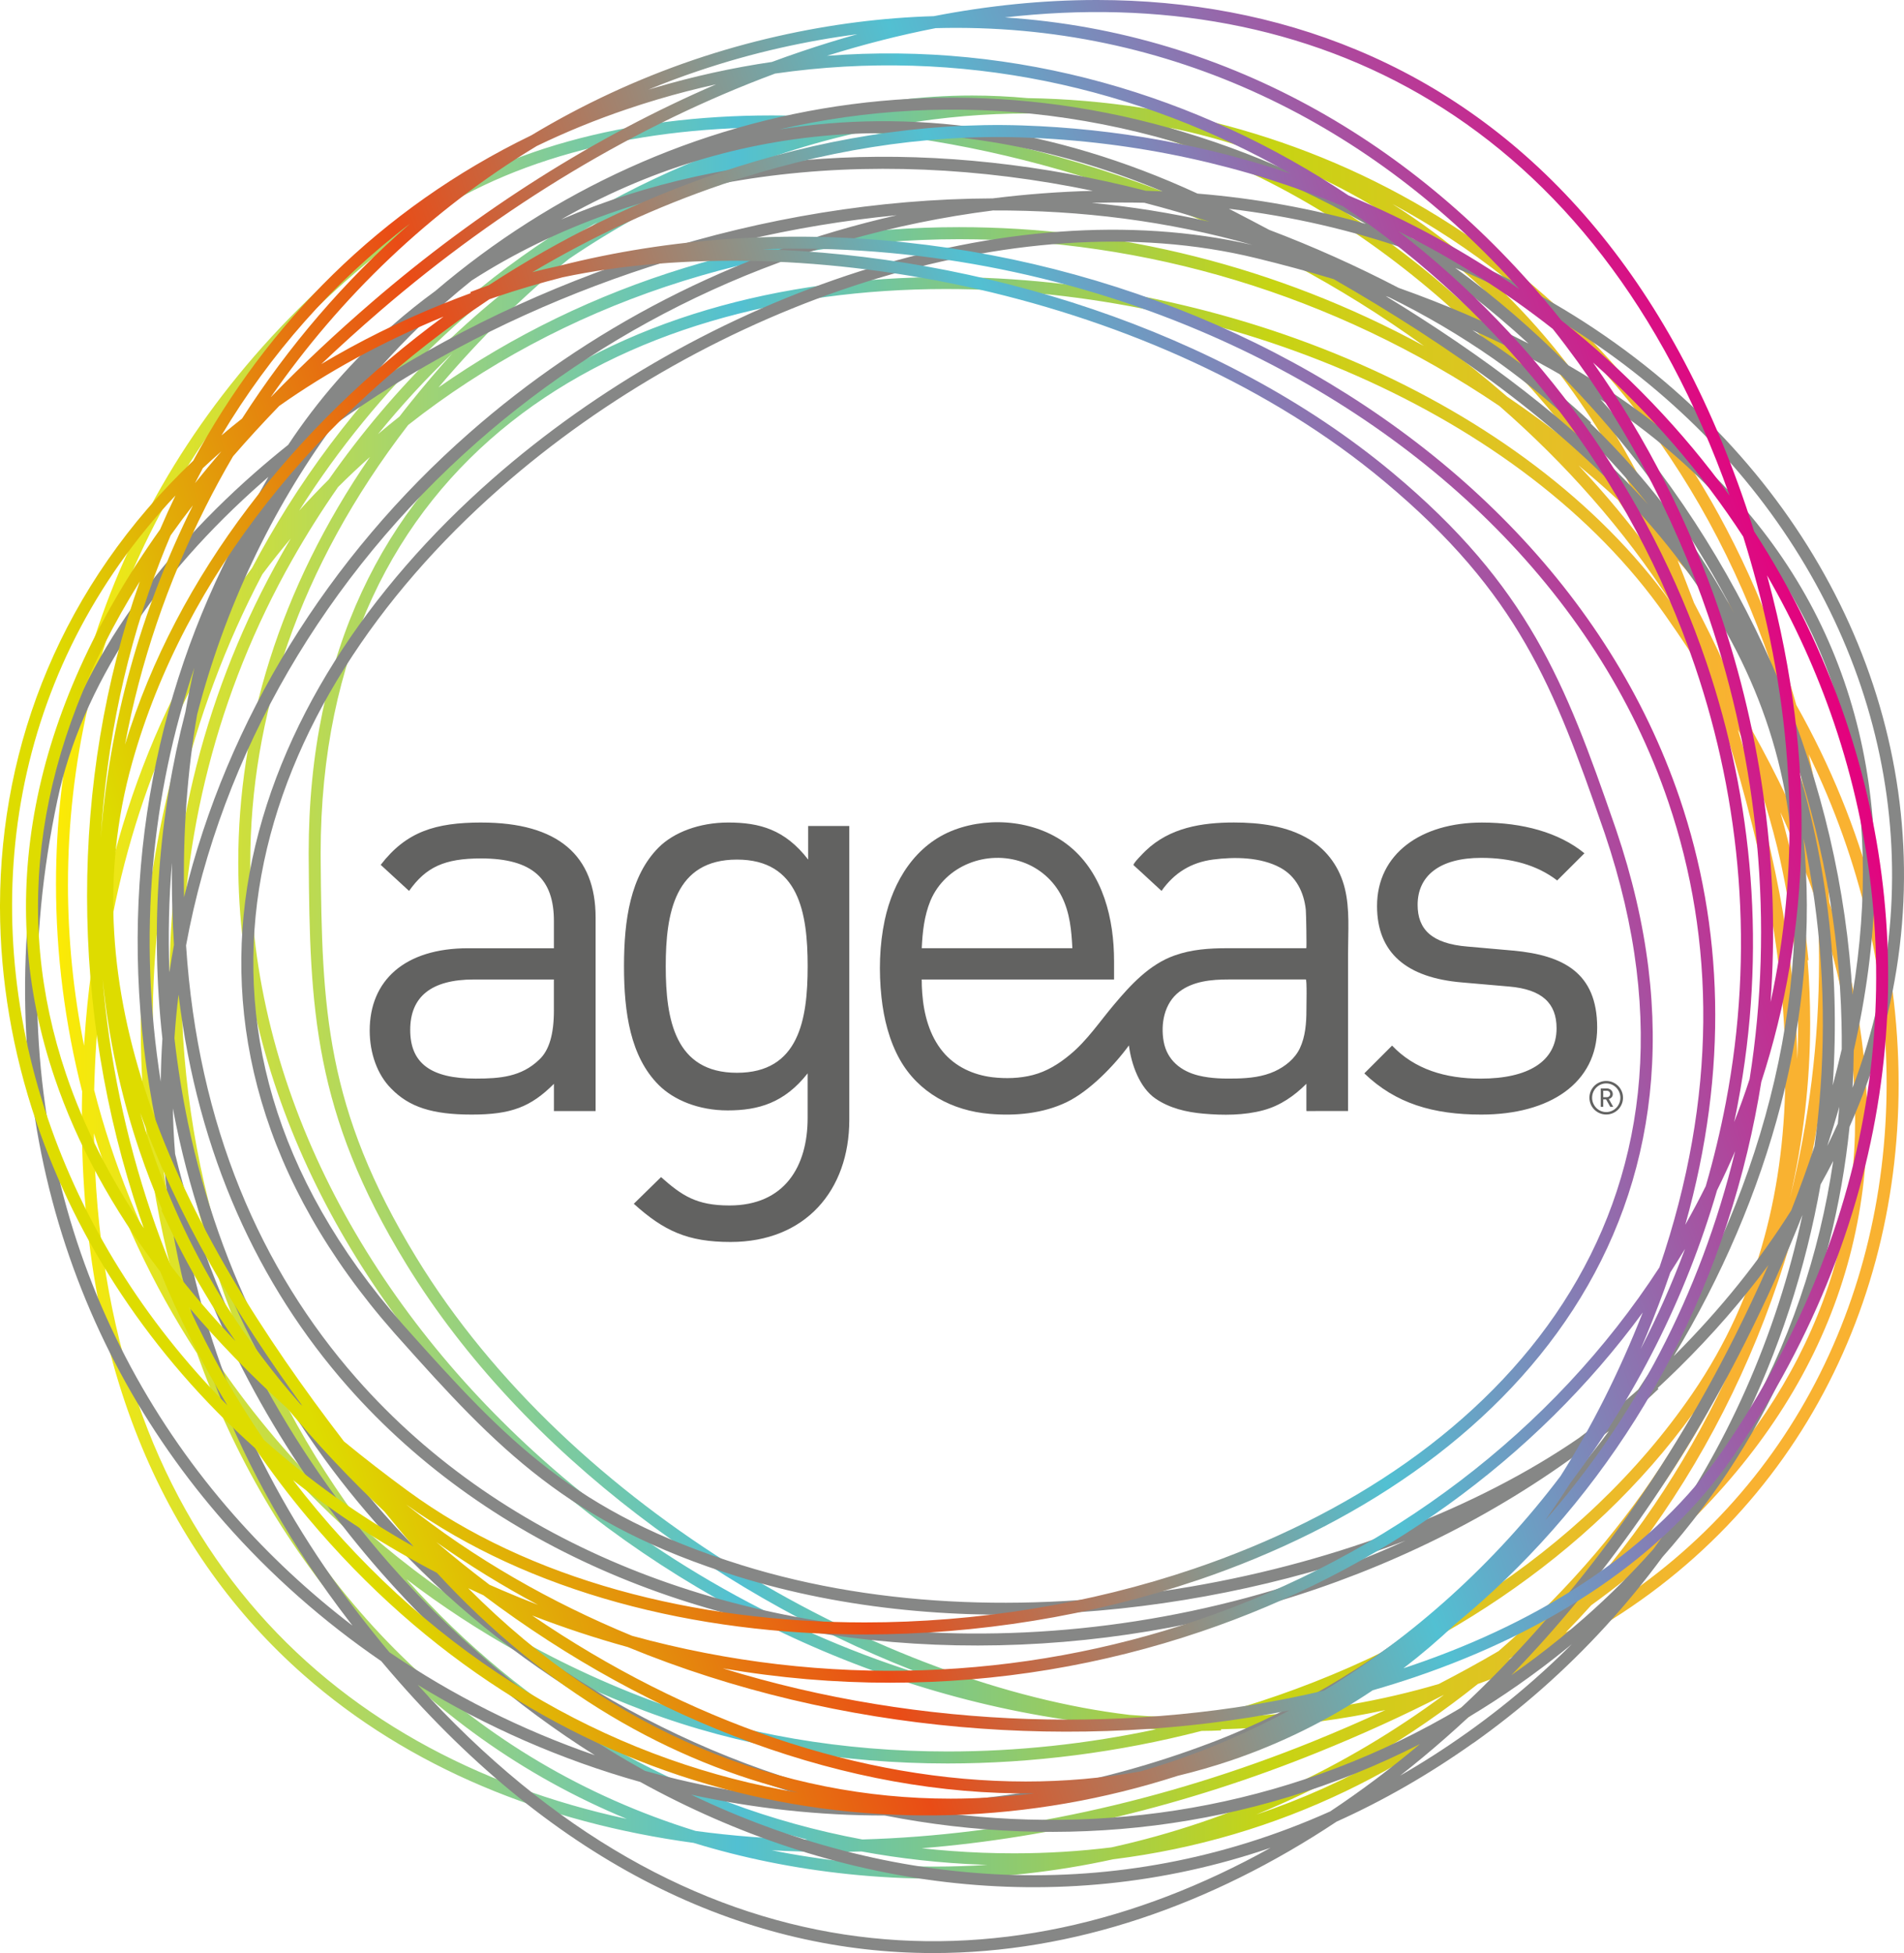 <?xml version="1.0" encoding="UTF-8"?>
<svg xmlns="http://www.w3.org/2000/svg" xmlns:xlink="http://www.w3.org/1999/xlink" id="Layer_2" data-name="Layer 2" viewBox="0 0 992.13 1017.61">
  <defs>
    <style>
      .cls-1 {
        fill: url(#linear-gradient);
      }

      .cls-1, .cls-2, .cls-3, .cls-4 {
        stroke-width: 0px;
      }

      .cls-2 {
        fill: url(#linear-gradient-2);
      }

      .cls-3 {
        fill: #626261;
      }

      .cls-4 {
        fill: #868786;
      }
    </style>
    <linearGradient id="linear-gradient" x1="-97.61" y1="926.29" x2="-89.38" y2="926.29" gradientTransform="translate(11409.44 108508.8) scale(116.59 -116.59)" gradientUnits="userSpaceOnUse">
      <stop offset="0" stop-color="#fcea04"></stop>
      <stop offset=".37" stop-color="#52c0d2"></stop>
      <stop offset=".66" stop-color="#c7d413"></stop>
      <stop offset=".91" stop-color="#f9b231"></stop>
      <stop offset="1" stop-color="#f9b231"></stop>
    </linearGradient>
    <linearGradient id="linear-gradient-2" x1="-105.67" y1="933.57" x2="-97.43" y2="933.57" gradientTransform="translate(-45674.13 -98799.08) rotate(161.27) scale(116.59 -116.59)" gradientUnits="userSpaceOnUse">
      <stop offset="0" stop-color="#e5007d"></stop>
      <stop offset=".37" stop-color="#52c0d2"></stop>
      <stop offset=".66" stop-color="#e94c16"></stop>
      <stop offset=".91" stop-color="#dedc00"></stop>
      <stop offset="1" stop-color="#dedc00"></stop>
    </linearGradient>
  </defs>
  <g id="svg241">
    <g>
      <g id="g20">
        <g id="g22">
          <g id="g28">
            <g id="g30">
              <path id="path44" class="cls-1" d="m424.87,60.7c-7.71-.37-15.34-.56-22.93-.56h0c-74.78.01-143.11,17.71-193.41,55.19h0C85.21,207.2,29.15,334.41,29.18,460.69h0c0,36.35,4.63,72.61,13.63,107.97h0c-.11,4.73-.16,9.4-.16,14.05h0c-.03,131.61,44.49,227.43,115.7,290.05h0c54.84,48.27,125.29,76.83,203.08,87.4h0c25.29,7.76,52.11,13.28,80.52,16.26h0c15.16,1.59,30.24,2.37,45.2,2.37h0c31.68-.01,62.74-3.5,92.85-10.08h0c87.07-10.83,161.95-48.88,221.29-104h0c123.87-57.14,188.16-174.26,188.04-299.95h0c0-65.92-17.59-134.19-53.32-197.49h0c-4.06-14.54-8.85-28.94-14.36-43.13h0c-69.65-179.39-225.93-270.59-386.19-273.02h0c-9.59-.89-19.19-1.34-28.87-1.35h0c-27.11,0-54.44,3.54-81.71,10.93m360.44,145.96c-90-78.53-206.18-127.42-315.92-141.94h0c22.02-3.71,44.14-5.61,66.11-5.61h0c5.9.01,11.79.14,17.66.43h0c103.82,15.59,201.57,82.31,274.01,178.65h0c-13.62-11.34-27.57-21.84-41.86-31.52M35.42,460.69c.03-124.44,55.07-249.55,176.84-340.33h0c48.82-36.42,115.83-53.96,189.62-53.96h.05c1.39-.01,2.75.01,4.13.01h0c-11.05,3.73-22.06,8.11-33.03,13.17h0c-87.12,32.92-166.53,94.37-223.2,184.32h0c-6.6,10.49-12.76,21.16-18.49,32.03h0c-48.99,65.56-80.97,148.2-87.35,246.07h0c-.08.97-.13,1.91-.19,2.87h0c-5.55-27.76-8.39-55.93-8.39-84.18m812.45-204.3c-62.24-91.28-146.37-159.89-238.65-189.91h0c99.69,20.34,189.89,83.4,244.97,195.88h0c-2.09-2.01-4.19-4-6.32-5.97m-551.44-121.47c47.37-32.14,99.43-54.51,152.6-66.23h0c98.96,9.43,204.99,47.89,292.96,111.56h0c-76.94-41.85-160.49-61.91-242.17-61.9h0c-97.95-.04-193.32,28.85-271.36,83.55h0c22.08-26.08,44.8-48.31,67.98-66.98m570.69,140.34c-33.98-76.68-83.59-132.47-141.6-169h0c81.58,43.87,150.28,117.23,190.27,220.15h0c2.4,6.18,4.68,12.39,6.77,18.63h0c-15.67-24.31-34.14-47.72-55.44-69.78M311.42,115.66c-6.26,4.48-12.48,9.23-18.69,14.21h0c-45.93,31.18-87.44,71.39-121.37,119.9h0c-5.3,5.28-10.46,10.72-15.49,16.31h0c41.6-65.63,95.45-115.74,155.55-150.41m-28.92,644.51c-91.98-82.08-152.1-193.45-152.09-310.7h0c.01-75.47,24.82-153.44,82.27-228.05h0c80.21-63.23,182.08-96.75,287.15-96.8h0c95.91,0,194.4,27.97,281.47,86.89h0c34.36,29.98,64.86,64.31,89.6,102.69h0c-76.65-106.54-232.05-169.81-378.04-169.87h0c-86.05,0-168.96,22.04-230.53,70.69h0c-61.59,48.65-101.54,124.07-101.49,229.57h0c0,1.01,0,2.04.02,3.09h0c.52,77.54,2.5,131.93,50.74,210.76h0c61.18,99.91,169.07,176.69,273.53,215.48h0c-75.28-22.64-145.15-62.42-202.63-113.74m305.82,133.25c-126.68-15.08-291.11-106.64-371.38-238.25h0c-47.49-77.82-49.23-129.89-49.84-207.54h0c0-1.03-.02-2.03-.02-3.04h0c.07-103.96,39.05-177.1,99.14-224.66h0c60.11-47.53,141.66-69.36,226.65-69.36h0c145.48-.04,300.72,64.03,374.85,169.93h0c8.3,11.8,16.03,23.51,23.25,35.12h0c22.21,65.22,39.39,134.94,39.35,202.21h0c0,59.54-13.37,117.07-48.45,168.21h0c-57.34,83.69-151.29,141.6-253.71,168.84h0c-1.1,0-2.2.01-3.29.01h0c-12.22,0-24.4-.49-36.54-1.45M235.58,184.24c-7.27,8.05-14.46,16.5-21.58,25.36h0c-2,2.47-3.94,4.95-5.85,7.43h0c-3.78,2.99-7.51,6.05-11.19,9.17h0c12.14-14.93,25.05-28.92,38.62-41.97m102.66,701.35c-56.07-21.13-105.29-51.18-146.89-87.58h0c-61.86-80.73-96.81-182.37-96.83-285.98h0c0-74.86,18.25-150.7,57.77-220.39h0c7.44-13.14,15.43-25.78,23.89-37.9h0c5.4-5.38,10.94-10.6,16.61-15.66h0c-47.64,69.36-68.65,141.44-68.64,211.37h0c.19,227.57,221.34,431.28,464.22,450.22h0c4.71.55,9.37,1,13.97,1.33h0c-35.83,7.63-72.37,11.56-108.51,11.54h-.19c-54.08,0-107.2-8.8-155.42-26.96M822.54,242.47c5.25,4.36,10.43,8.85,15.56,13.45h0c1.71,1.53,3.38,3.05,5.04,4.61h0c6.61,9.7,12.98,19.68,19.07,29.9h0c-12.19-16.84-25.45-32.84-39.67-47.96M108.28,702.29c-18.99-53.1-28.69-110.38-28.71-168.29h0c0-80.31,18.69-161.74,57.11-234.77h0c4.77-6.37,9.71-12.58,14.79-18.62h0c-1.55,2.62-3.1,5.29-4.6,7.97h0c-40.1,70.67-58.59,147.59-58.59,223.46h0c-.01,94.27,28.56,186.96,79.84,264.17h0c-22.71-22.8-42.69-47.6-59.83-73.92m805.1-320.97c-8.98-23.19-19.26-45.65-30.66-67.18h0c-2.44-6.45-4.91-12.83-7.37-19.13h0c-.37-1.01-.78-2.02-1.17-3.02h0c22.05,24.59,40.7,50.67,56,77.66h0c7.17,25.71,12.1,51.87,14.9,78.21h0c-8.59-21.79-19.14-43.98-31.7-66.55M49.06,567.93c.22-8.36.59-16.86,1.16-25.51h0c5.27-80.38,27.98-150.29,63.24-208.74h0c-26.98,63.86-40.14,132.49-40.14,200.32h0c-.03,49.45,6.96,98.49,20.76,144.96h0c-20.02-35.14-35.14-72.54-45.02-111.03m856.48-187.83c.27.49.57,1.01.86,1.5h0c8.02,19.27,14.66,39.33,19.74,60.15h0c7.37,30.55,10.84,61.06,10.84,91.17h0c0,6.31-.15,12.62-.46,18.88h0c-.82-57.28-13.58-115.85-30.98-171.7m-76.43,456.28c95.06-68.77,143.81-154.65,143.78-253.15h0c0-36.15-6.56-73.93-19.7-113.11h0c-1.55-25.87-5.09-51.69-10.74-77.16h0c27.23,55.86,40.62,114.77,40.62,171.81h0c-.11,117.59-56.76,227.15-167.2,285.76h0c4.51-4.62,8.93-9.32,13.24-14.14m105.81-384.13c-2.02-9.67-4.43-19.37-7.2-29.08h0c7.52,16.29,13.96,32.35,19.29,48.15h0c.56,9.73.85,19.47.85,29.21h0c0,41.8-5.19,83.48-15.15,123.73h0c6.87-29.72,10.52-60.32,10.52-91.34h0c0-10.83-.43-21.72-1.33-32.63h0l.48-.04h-.02c-1.59-16.4-4.08-32.39-7.43-48m19.18,48.28c0-2.05-.02-4.1-.03-6.15h0c8.42,30.66,12.58,60.33,12.57,88.84h0c-.01,88.21-39.83,166.21-118.83,230.88h0c68.23-86.73,106.28-199.57,106.29-313.57M48.95,590.47c12.35,40.07,30.39,78.7,53.66,114.58h0c38.45,106.88,114.17,197.24,223.98,242.61h0c-157.02-33.9-274.63-147.63-277.64-357.19m861.12,103.38c-18.89,46.5-44.54,89.78-76.18,127.46h0c-2.95,3.51-5.94,6.97-8.98,10.37h0c-5.18,3.74-10.53,7.44-16,11.08h0c43.08-42.79,77.83-93.52,101.16-148.91m-547.63,260.08c-117.21-36.26-199.75-121.59-244.32-226.44h0c19.83,26.96,42.77,52.09,68.63,74.8h0c57.34,74.6,137.4,131.53,234.03,156.19h0c-19.83-.45-39.3-1.95-58.34-4.55m519.98-217.83c-21.27,37.89-48.11,72.84-79.34,103.63h0c-7.18,7.07-14.59,13.91-22.22,20.52h0c-9.99,5.85-20.37,11.56-31.16,17.13h0c-29.34,8.65-61.36,14.35-96.08,16.57h0c91.64-29,174.68-82.68,228.81-157.86m-670.64,86.68c36.58,27.93,78.14,51.28,124.25,68.66h0c49.06,18.47,102.96,27.36,157.8,27.36h0c44.14-.02,88.91-5.78,132.25-16.96h0c3.44-.02,6.83-.1,10.19-.27h0l-.03-.6c5.02-.13,10.04-.33,15.07-.61h0c24.85-1.41,48.38-4.6,70.56-9.4h0c-12.22,5.67-24.9,11.16-38.03,16.48h0c-77.62,31.34-158.06,48.76-234.5,50.95h0c-96.18-17.85-177.28-67.57-237.56-135.6m592.34,30.6c-2.11,2.04-4.23,4.05-6.37,6.06h0c-3.92,1.79-7.91,3.52-11.95,5.2h0c6.26-3.7,12.36-7.47,18.32-11.27m-34.03,23.98c4.4-1.56,8.74-3.18,13-4.89h0c-37.4,31.78-80.44,56.85-128.45,72.92h0c41.7-17.07,80.57-40.18,115.45-68.03m-258.22,87.94c-10.68-.41-21.24-1.2-31.62-2.34h0c67.87-5.44,137.98-22.31,205.92-49.75h0c23.36-9.42,45.29-19.42,65.86-29.99h0c.1-.02.16-.05.27-.09h0c-51.04,37.79-109.97,65.5-173.22,79.39h0c-16.45,2.03-33.36,3.09-50.66,3.09h0c-5.47,0-10.99-.1-16.55-.31m-69.3,4.89c-13.85-1.45-27.32-3.52-40.42-6.16h0c10.15.57,20.4.83,30.71.83h0c5.35,0,10.71-.05,16.09-.21h0c20.25,3.72,41.17,6.07,62.69,6.88h0c.97.03,1.93.08,2.89.1h0c-9.07.59-18.22.89-27.4.89h0c-14.74,0-29.59-.77-44.56-2.34"></path>
            </g>
          </g>
        </g>
      </g>
      <g id="g48">
        <g id="g54">
          <path id="path56" class="cls-4" d="m95.91,467.48c22.49-92.61,75.03-177.28,148.63-241.92,61.33-53.94,137.32-94.05,222.73-113.41-108.1,10.26-213.13,51.38-293.68,109.65-32.16,43.9-56.51,95.08-70.87,150.49-5.07,29.32-7.46,61.04-6.81,95.19m-7.62,39.07c.71-4.77,1.49-9.54,2.36-14.27-.2-3.13-.37-6.28-.51-9.45-.52-11.35-.69-22.46-.56-33.3-1.57,18.77-2.03,37.79-1.3,57.03M569.5,99.43c-118.02-24.53-235.49-10.1-323.74,46.73-4.59,3.68-9.1,7.46-13.53,11.34-16.51,14.51-31.88,30.55-45.96,47.87,92.02-61.55,211.55-101.55,330.98-102.01,17.12-2.15,34.53-3.48,52.24-3.94m36.27.29c-115.65-48.09-225.01-35.9-313.34,14.65,89.15-38.38,197.63-42.41,304.64-14.96,2.91.08,5.81.19,8.7.31M83.76,563.6c.09-7.51.37-15,.86-22.46-6.51-58.84-1.9-116.46,11.99-170.19,1.38-7.84,2.92-15.52,4.66-23.02-22.24,65.71-29.59,138.89-17.5,215.66M630.31,115.52c-11.32-3.65-22.69-6.94-34.06-9.88-2.27-.04-4.53-.09-6.82-.11-6.91-.08-13.76-.02-20.58.16,20.67,1.98,41.19,5.22,61.46,9.83m81.4,1.14c-5.71-3.29-11.51-6.47-17.38-9.52-98.01-50.88-198.04-60.61-288.27-39.69,67.68-10.87,141.77-1.73,217.94,33.41,30.56,2.51,59.9,7.89,87.71,15.8m84.79,62.37c-19.48-17.92-40.47-34.32-62.82-48.91-29.31-10.16-60.55-17.44-93.34-21.34.96.48,1.93.98,2.88,1.47,6.01,3.11,12.08,6.29,18.15,9.52,22.81,8.64,45.34,18.72,67.41,30.21,24.32,8.66,46.91,18.35,67.73,29.04M29.9,416.93c-31.51,148.6,9.77,278.9,91.92,372.37,18.64,21.2,39.39,40.51,61.86,57.67-.57-.74-1.15-1.49-1.73-2.25-59.84-77.72-90.38-160.91-96.88-242.49-2.88-11.95-5.3-24.05-7.27-36.26-16.83-104.97,2.23-203.56,45.92-285.81,4.91-11.04,10.29-21.6,16.13-31.69-1.05.9-2.09,1.8-3.12,2.71-.02.01-.03.02-.03.03-55.42,48.72-94.18,106.14-106.8,165.72m828.82-154.19c-3.92-4.9-7.95-9.74-12.12-14.47-19.87-22.62-42.66-43.24-68.34-61.33-17.58-12.27-35.81-22.94-54.55-32.12-.54-.19-1.09-.38-1.64-.57,49.94,30.46,98.19,66.03,136.65,108.49m-7.43-18.6c20.46,23.3,37.93,48.69,52.38,75.55-19.07-36.81-42.7-71.53-70.3-102.93-6.43-7.3-13.08-14.44-19.93-21.37-14.43-8.35-29.87-16.16-46.28-23.42,8.51,5.44,16.71,11.13,24.63,17.07,12.79,9.5,25.23,19.86,37.28,31.13h0s-.34.35-.34.35c7.89,7.59,15.41,15.48,22.56,23.62M309.99,914.51c-41.04-25.8-78.69-58.02-111.32-95.16-44.78-50.95-80.2-111.17-102.1-176.95,12.1,67.17,41.21,134.66,90.33,198.5,5.28,6.86,10.61,13.51,15.98,19.92,32.84,22.4,68.89,40.5,107.11,53.68m119.8,24.14c-89.48-24.11-172.14-74.86-234.38-145.67-50.09-56.98-86.99-126.97-103.56-206.51-.63-3.01-1.23-6.03-1.8-9.03.18,7.89.56,15.82,1.19,23.75,19.38,80.21,59.11,153.72,112.13,214.02,38.26,43.48,83.37,80.08,132.69,107.42,30.24,8.45,61.64,13.89,93.73,16.01M838.05,212.63c75.26,85.61,121.19,195.49,127.23,305.67,16.62-100.71-4.97-185.6-63.2-251.85-18.83-21.42-41.54-40.96-68.11-58.43,1.37,1.53,2.73,3.05,4.08,4.6m116.95,352.88c1.68-6.35,3.26-12.65,4.69-18.89.03-4.55,0-9.14-.11-13.69-1.11-49.23-10.42-98.66-26.94-146.05,19.04,57.01,26.44,118.05,22.36,178.63m10.33,1.24c44.24-116.94,14.46-236.63-63.1-325.01-37.67-42.83-86.64-78.24-143.96-102.21,21.06,15.41,40.77,32.45,59.02,50.85,35.74,20.75,65.61,44.79,89.49,71.94,65.05,73.96,85.13,170.63,59.16,285.06-.05,6.46-.26,12.91-.6,19.36m-13.25,30.45c1.93-3.93,3.79-7.85,5.56-11.79.27-2.91.55-5.84.77-8.75-1.95,6.77-4.06,13.64-6.32,20.54m-766.35,120.94c77.41,88.07,196.1,132.03,319.37,132.94,77.04.57,155.81-15.69,227.28-48.39-104.07,39.85-235.78,53.43-347.71,18.79-88.28-27.34-125.68-66.88-177.26-124.78-.7-.77-1.39-1.55-2.06-2.31-69.69-79.2-89.48-162.21-75.36-239.42,14.13-77.21,61.84-148.5,126.46-205.31,109.67-96.35,268.14-151.45,396.07-122.04-43.92-12.48-89.51-18.14-135.1-17.96-104.29,13.24-196.73,57.27-268.75,120.59-78.88,69.43-133.23,161.87-151.74,262.32,6.12,93.95,38.97,168.9,88.8,225.57m686.42-11.62c24.62-24.6,44.91-50.03,61.21-75.91,4.45-11.29,8.48-22.46,12.11-33.44,1.37-10,2.42-20.04,3.13-30.08,3.15-43.76.21-87.73-8.83-130.24,8.99,92.21-17.93,187.37-67.62,269.66m-21.01,19.66c.83-.72,1.65-1.46,2.47-2.19,58.95-88.09,91.26-193.61,79.08-294.33-7.43-61.56-35.38-113.6-74.68-158.32-44.42-50.52-103.34-91.57-163.07-125.88-13.1-3.93-26.65-7.61-40.66-11.01-125.61-30.59-284.49,23.79-393.7,119.9-63.85,56.12-110.68,126.34-124.43,201.73-13.74,75.41,5.29,156.08,73.89,234.18.67.77,1.33,1.5,2.02,2.26,51.74,57.92,87.44,95.9,174.47,122.98,147.19,45.84,331.13,6.05,436.23-66.3,9.75-7.29,19.22-14.96,28.38-23.03m-221.35,182.29c48.25-18.23,93.99-46.73,134.65-82.5,27.14-23.85,52.01-50.93,73.88-80.31-3.69,2.78-7.48,5.52-11.38,8.21-194.9,146.15-495.5,139.19-645.91-31.6-46.18-52.5-77.99-120.51-88.02-204.05-.91,7.54-1.63,15.11-2.13,22.73,1.64,14.68,4,29.45,7.07,44.25,16.35,78.43,52.72,147.42,102.14,203.65,68.43,77.77,161.79,131.04,261.54,150.82,55.29-.12,112.1-10.06,168.15-31.21m277.11-163.99c25.43-43.78,41.21-91.03,48.34-139.58-2.1,4.08-4.28,8.17-6.56,12.23-7.79,43.95-21.73,86.98-41.78,127.35m-244.88,218.29c-112.42,38.44-228.96,20.58-328.41-34.32-41.15-11.57-80.21-28.67-115.95-50.6,140.65,155.41,304.05,163.15,444.37,84.92m99.29-73c55.95-52.12,104.84-118.33,142.44-193.09,6.35-12.67,12.24-25.18,17.69-37.5-13.51,18.25-29.07,36.18-46.79,53.65-3.59,3.54-7.23,6.99-10.91,10.41l.44.44c-2.44,2.34-4.92,4.64-7.48,6.94-25.17,37.02-54.98,70.89-88.14,100.04-41.18,36.2-87.5,65.11-136.56,83.65-46.11,17.41-92.75,27.32-138.65,30.48,90.18,11.29,183.92-4.93,267.97-55.02m-21.4,18.92c-88.85,45.29-186.59,55.4-278.89,37.25-34.42.02-68.23-3.72-100.92-10.87,102.7,49.32,221.03,58.91,332.99,8.74,16-10.62,31.62-22.35,46.82-35.12m72.92-55c4.3-3.51,8.52-7.08,12.62-10.68,13.01-11.44,25.01-23.41,36-35.79,38.34-52.18,64.3-111.91,77.69-173.99-.05.09-.1.16-.15.25-8.45,21.49-18.35,43.49-29.66,65.98-32.91,65.48-74.41,124.44-121.81,173.33,8.56-5.98,17.01-12.36,25.31-19.11m-48.82,49.41c12.27-8.7,23.94-17.93,35.01-27.66,6.9-6.06,13.56-12.32,19.98-18.75-.74.63-1.48,1.22-2.24,1.83-16.7,13.58-33.95,25.64-51.62,36.21-3.94,3.67-7.92,7.27-11.94,10.8-7.74,6.8-15.63,13.36-23.63,19.63,11.6-6.67,23.08-14,34.43-22.07m3.62,5.11c-23.3,16.51-47.08,30.1-71.2,40.95-65.41,43.43-137.18,68.5-210.23,68.46-94.84-.02-191.53-42.57-278.42-141.44-3.06-3.48-6.12-7.04-9.16-10.66-30.08-20.61-57.52-44.79-81.52-72.09C33.72,698.61-8.17,566.06,23.78,415.63c13.02-61.35,52.66-119.77,108.81-169.15,5.71-5.01,11.55-9.9,17.58-14.72,15.59-23.54,33.8-44.24,54.18-62.14,7.25-6.37,14.77-12.39,22.54-18.05,121.96-104,299.56-138.69,470.33-49.96,13.49,7.01,26.59,14.66,39.26,22.88,68.64,23.97,126.93,63.63,170.46,113.13,83.08,94.31,112.13,224.73,56.82,349.43-8.17,80.56-39.27,158.59-97.53,224.23-18.26,24.8-39.3,47.94-63.07,68.87-11.23,9.86-23.07,19.25-35.51,28.06"></path>
        </g>
      </g>
      <g id="g58">
        <g id="g60">
          <g id="g66">
            <g id="g68">
              <path id="path82" class="cls-2" d="m571.05,0c-27.75.03-56.03,2.91-84.47,8.42h0c-26.42.78-53.61,4.16-81.45,10.46h0c-14.88,3.36-29.41,7.47-43.57,12.27h0c-29.98,10.19-58.31,23.47-84.69,39.35h0c-78.99,38.22-137.68,98.3-176.18,169.55h0C32.43,304.81.18,387.47,0,471.57h0v1.39c.08,37.41,6.49,75.06,18.9,111.54h0c21.16,62.42,59.77,121.44,113.92,169.92h0c8.52,12.46,17.68,24.55,27.45,36.22h0c123.57,147.53,300.86,183.71,453.42,134.57h0c9.34-2.25,18.61-4.91,27.76-7.99h0c25.67-8.72,50.43-20.83,73.88-36.59h0c7.42-2.13,14.71-4.4,21.89-6.83h0c70.8-24.03,129.85-62.73,165.45-114.37h0c87.28-126.62,99.53-265.08,58.95-384.66h0c-11.67-34.41-27.7-67.29-47.57-97.87h0c-1.42-4.51-2.88-8.96-4.36-13.36h0c-42.23-124.66-115.16-201.11-202.71-237.55h0C664.68,8.36,619.04.04,571.85,0h-.8Zm242.56,166.95C742.89,78.05,642.17,16.79,523.59,9.09h0c159.6-18.33,307.5,51.61,377.64,249.11h0c-24.57-33.97-54.07-64.77-87.62-91.26M487.63,14.66c122.63-3.29,228.21,51,304.07,135.99h0c-27.42-19.16-57.21-35.6-89-48.8h0c-78.25-52.23-172.36-80.44-271.8-72.77h0c18.95-5.93,37.87-10.77,56.72-14.43m-124.07,22.42c13.95-4.73,28.27-8.78,42.94-12.1h0c13.59-3.06,27.01-5.44,40.27-7.15h0c-9.78,2.73-19.59,5.75-29.35,9.07h0c-5.07,1.71-10.12,3.5-15.17,5.38h0c-20.37,2.98-40.92,7.48-61.58,13.6h0c-.92.26-1.84.55-2.77.82h0c8.41-3.48,16.96-6.69,25.66-9.63m-165.38,124.83c63.43-54.61,134.02-96.94,205.71-123.56h0c96.83-13.97,189.6,7.07,268.53,52.14h0c-43.59-14.71-90.46-23.48-139.73-25.12h0c-52.4-1.73-106.29,7.15-158.23,24.76h0c-41.8,14.19-82.33,34.02-119.79,58.51h0c-3.25,1.13-6.43,2.31-9.58,3.54h0l.23.56c-4.71,1.73-9.41,3.55-14.07,5.42h0c-23.09,9.31-44.34,19.91-63.83,31.56h0c9.77-9.29,20.03-18.56,30.75-27.8m81.52-85.82c14.91-7.21,30.58-13.65,47-19.2h0c5.17-1.76,10.42-3.43,15.75-5.02h0c10.26-3.04,20.49-5.69,30.71-7.93h0c-62.53,26.94-123.51,65.42-179.05,113.24h0c-19.07,16.42-36.66,32.93-52.74,49.52h0c-.08.07-.14.11-.23.18h0c36.2-52.18,83.11-97.33,138.56-130.79m96.77,19.95c51.29-17.39,104.46-26.13,156.02-24.43h0c59.88,2,116.15,14.66,167.24,35.8h0c84.49,56.58,150.23,141.6,183.51,239.73h0c24.05,70.89,31.11,148.57,16.08,227.27h0c-2.84,14.82-6.34,29.36-10.46,43.56h0c-3.39,6.84-6.96,13.55-10.69,20.16h0c22.84-80.98,19.58-156-2.89-222.21h0c-73.25-215.46-348.1-337.37-584.19-277.32h0c-4.63.99-9.2,2.06-13.67,3.22h0c31.49-18.72,64.84-34.17,99.07-45.77m-162.85,20.51c-34.01,29.58-63.4,63.94-87.48,101.51h0c-3.67,2.89-7.26,5.82-10.74,8.78h0c25.21-42.09,57.93-79.65,98.22-110.3m691.82,459.02c15.25-79.81,8.09-158.59-16.28-230.44h0c-30.25-89.29-87.07-167.9-160.41-224.55h0c28.8,14.29,55.69,31.36,80.38,50.8h0c35.04,44.19,62.62,95.31,81.26,150.15h0c25.76,76.05,34.22,159.17,21.29,240.68h0c-2.47,7.57-5.16,15.03-8.04,22.39h0c.64-2.99,1.23-6.02,1.81-9.03m-281.37,247.72c81.49-27.63,152.94-75.12,195.63-140.98h0c42.71-65.85,56.33-150.09,22.41-250h0c-.32-.97-.66-1.93-1.01-2.91h0c-25.39-73.27-44.73-124.15-115.72-183.31h0c-90.02-74.97-216.84-113.04-328.23-116.23h0c78.53-2.73,157.5,12.51,228.42,42.64h0c113.46,48.19,206.16,134.37,243.79,245.42h0c24.23,71.47,25.76,153.29-4.67,242.38h0c-55.69,85.64-141.37,150.1-240.88,183.89h0c-90.82,30.8-193.07,35.93-294.46,8.09h0c-42.15-17.36-82.07-40.09-117.83-68.5h0c64.22,45.88,150.39,67.8,238.96,67.8h0c58.7-.01,118.48-9.64,173.6-28.31m-411.57-46.48c-11.63-8.52-22.73-17.12-33.29-25.79h0c-41.97-54.64-80.61-115.16-102.2-178.86h0c-19.12-56.38-24.91-115.17-8.13-174.85h0c27.44-97.68,97.81-182.7,186.09-241.36h0c1.03-.36,2.08-.72,3.11-1.08h0c11.57-3.92,23.27-7.37,35.07-10.37h0c124.81-26.4,309.95,7.53,428.22,106.39h0c69.96,58.45,88.33,107.2,113.83,180.57h0c.35.96.66,1.91.99,2.85h0c33.33,98.46,19.91,180.26-21.74,244.6h0c-41.65,64.32-111.88,111.17-192.38,138.45h0c-54.42,18.48-113.51,27.97-171.49,27.96h0c-88.79,0-175.04-22.24-238.08-68.52M107,264.3c4.52-9,9.33-17.88,14.45-26.58h0c7.58-8.75,15.59-17.49,24.03-26.21h0c24.98-17.65,53.49-33.31,85.66-46.56h0c-77.48,56.87-138.88,134.39-166.01,222.97h0c7.97-42.73,22.16-84.46,41.88-123.62m789.29,55.22c-15.84-46.84-38.23-91.04-66.21-130.63h0c30.22,26.86,56.56,57.43,78.27,90.72h0c2.49,7.98,4.85,16.15,7.09,24.53h0c20.82,77.81,21.77,151.3,7.15,217.97h0c5.05-69.15-4.52-138.35-26.3-202.59M105.71,243.91c3.12-2.94,6.36-5.87,9.64-8.75h0c-4.73,5.51-9.32,11.04-13.73,16.55h0c1.34-2.61,2.7-5.2,4.08-7.8M24.84,582.49C-12.83,471.08,5.66,349.14,91.43,258.17h0c-2.8,5.83-5.47,11.71-8,17.65h0C15.48,371.49-3.12,468.45,28.53,561.74h0c11.62,34.24,29.95,67.91,55,100.81h0c9.77,23.99,21.41,47.29,34.94,69.62h0c-43.72-44.16-75.34-95.65-93.63-149.67m58.89-290.87c1.67-4.26,3.39-8.5,5.18-12.69h0c3.71-5.22,7.57-10.42,11.6-15.63h0c-27.06,54.36-43.67,113.56-48.01,173.51h0c2.96-50.11,13.34-99.33,31.23-145.19m674.61,554.5c71.96-59.15,127.43-142.86,152.21-246.23h0c2.88-12.05,5.28-24.14,7.23-36.27h0c25.34-77.83,29.1-166.35,3.72-261.12h0c-.25-.91-.5-1.83-.75-2.76h0c14.15,24.51,25.9,50.3,34.96,77.03h0c39.94,117.86,27.99,254.02-58.19,379.1h0c-34.56,50.16-92.39,88.3-162.27,111.98h0s-.03.01-.04.02h0c-1.31.43-2.6.87-3.92,1.31h0c9.26-7.08,18.28-14.77,27.05-23.07M34.46,559.73c-28.31-83.54-15.65-170.21,38.4-256.8h0c-36.75,104.05-36.56,223.14.04,331.09h0c.65,1.94,1.32,3.88,2.01,5.81h0c-17.82-26.33-31.31-53.07-40.45-80.1m54.54,99.68c-3.68-9.04-7.07-18.17-10.2-27.4h0c-13.42-39.6-21.87-80.72-25.35-122.04h0c3.01,30.35,9.38,60.5,19.34,89.87h0c3.47,10.26,7.39,20.41,11.75,30.48h0l-.43.2h.01c6.77,15.02,14.26,29.36,22.46,43.04h0c5.03,8.54,10.4,16.95,16.15,25.23h0c-12.35-13.01-23.6-26.16-33.72-39.4m67.26,71.92c-13.77-15.67-26.51-32.52-38.03-50.61h0c-16.76-26.56-29.86-54.35-39.53-82.88h0c-2.02-5.96-3.9-11.98-5.63-18.02h0c19.2,53.99,50.08,105.36,84.48,152.67h0c-.43-.38-.87-.79-1.3-1.16m662,41.36c33.47-44.27,59.88-95.68,76.46-152.52h0c3.31-6.69,6.46-13.51,9.43-20.39h0c-18.34,75.5-53.24,140.25-99.02,192.38h0c4.49-6.26,8.86-12.75,13.13-19.47m48.96-100.79c1.09-2.98,2.13-5.96,3.16-8.93h0c2.6-4.04,5.15-8.13,7.65-12.27h0c-6.72,18.04-14.46,35.44-23.1,52.16h0c4.28-9.97,8.39-20.29,12.29-30.96m-729.65,78.38c-15.04-22.03-28.12-45.23-39.21-69.28h0c15.11,17.87,32.23,35.49,51.38,52.83h0c15.94,19.09,32.89,37.06,50.62,53.78h0c4.37,5.34,8.73,10.6,13.1,15.77h0c.68.83,1.39,1.66,2.1,2.47h0c-28.79-16.21-54.83-34.92-77.98-55.57m488.25,99.81c92.8-31.39,173.83-89.39,230.17-166.24h0c-12.53,31.78-26.91,60.14-42.86,85.26h0c-34.54,45.63-76.68,83.55-123.24,111.73h0c-96.75,22.85-209.52,20.47-313.27-11.6h0c29.25,5.06,58.42,7.5,87.21,7.5h0c56.15,0,110.87-9.3,161.99-26.65m-460.75-63.47c-4.24-5.07-8.38-10.22-12.39-15.46h0c22.64,17.97,47.66,34.22,74.92,48.29h0c56.8,61.7,121.7,98.6,188.37,114.56h0c-91.35-15.34-179.97-62.74-250.9-147.39m96.23,41.8c-2.1-.9-4.18-1.81-6.25-2.72h0c-9.39-7.09-18.62-14.48-27.66-22.21h0c16.93,12.05,34.63,22.92,52.96,32.69h0c-6.37-2.45-12.7-5.03-19.05-7.75m-17.32-.92c2.6,1.24,5.24,2.44,7.89,3.65h0c88.27,66.45,189.96,104.4,287,103.22h0c-14.44,1.82-28.97,2.76-43.53,2.76h0c-87.27-.01-175.71-33.48-251.36-109.62m33.36,14.21c16.54,6.38,33.12,11.84,49.76,16.43h0c110.43,45.46,236.17,54.45,344.76,32.99h0c-19.66,10.59-40.01,19.48-60.81,26.54h0c-5.6,1.9-11.2,3.65-16.87,5.28h0c-19.57,3.51-39.5,5.23-59.66,5.23h0c-86.31-.01-176.51-31.34-257.2-86.46"></path>
            </g>
          </g>
        </g>
      </g>
      <g id="g86">
        <g id="g92">
          <path id="path94" class="cls-3" d="m384.01,558.93c-32.3,0-37.11-27.75-37.11-55.51s4.81-55.57,37.11-55.57,36.84,27.76,36.84,55.57-4.53,55.51-36.84,55.51m37.11-111.08c-12.08-15.67-25.32-19.31-41.65-19.31-15.08,0-28.38,5.13-36.24,12.97-14.77,14.81-18.08,37.75-18.08,61.92s3.32,47.08,18.08,61.85c7.85,7.85,20.83,13.25,35.94,13.25,16.01,0,29.57-3.91,41.67-19.3v23.26c0,25.35-12.1,45.57-40.76,45.57-17.21,0-24.74-5.14-35.63-14.78l-14.19,13.9c15.68,14.15,28.08,19.9,50.4,19.9,38.96,0,61.89-26.86,61.89-63.68v-153.05h-21.43v17.5Zm-132.49,78.5c0,12.39-2.43,20.81-7.57,25.65-9.34,9.06-20.5,9.96-33.2,9.96-23.55,0-34.11-8.14-34.11-25.36s10.88-26.28,33.19-26.28h41.68v16.03Zm-37.73-97.81c-24.17,0-39.24,4.82-52.52,22.05l14.77,13.59c8.78-12.41,18.45-16.93,37.45-16.93,27.14,0,38.03,10.86,38.03,32.61v14.18h-44.69c-33.19,0-51.3,16.9-51.3,42.88,0,11.77,3.92,22.93,11.16,30.19,9.36,9.67,21.46,13.59,41.97,13.59s30.77-3.92,42.87-16.02v14.2h21.72v-100.83c0-32.3-19.62-49.5-59.45-49.5m537.58,66.72l-23.86-2.11c-18.7-1.53-25.94-9.06-25.94-21.73,0-15.1,11.43-24.48,33.17-24.48,15.41,0,28.99,3.65,39.56,11.77l14.2-14.16c-13.31-10.88-32.32-16.01-53.43-16.01-31.7,0-54.65,16.32-54.65,43.48,0,24.44,15.41,37.42,44.37,39.83l24.46,2.13c17.21,1.48,24.72,8.75,24.72,21.73,0,17.5-15.08,26.25-39.52,26.25-18.41,0-34.43-4.83-46.19-17.21l-14.47,14.47c16.28,15.71,35.9,21.47,60.95,21.47,35.92,0,60.39-16.62,60.39-45.32s-17.83-37.7-43.77-40.12"></path>
        </g>
        <g id="g96">
          <path id="path98" class="cls-3" d="m680.74,526.35c0,6.65-.54,13.73-3.41,19.8-2.59,5.49-7.69,9.52-13.11,12.02-6.24,2.85-13.1,3.57-19.89,3.74-6.56.15-13.2.04-19.62-1.5-9.32-2.24-16.58-8.04-18.35-17.76-1.66-9.33.32-19.97,8.18-25.98,7.2-5.5,16.85-6.36,25.62-6.36h40.25c.68,0,.33,14.16.33,16.03m-195.9-57.07c7.75-18.39,29.48-26.64,47.97-20.11,8.85,3.11,16.28,9.57,20.48,17.99,4.22,8.48,5.02,17.6,5.5,26.87h-78.49c.42-8.6,1.26-16.7,4.53-24.75m215.93-6.39c-2.62-10.66-8.93-19.75-18.33-25.46-11.69-7.13-26-8.89-39.45-8.89-16.77,0-33.49,2.69-46.05,14.76-.83.8-6.92,6.85-6.25,7.48,1.49,1.36,2.96,2.72,4.47,4.08,3.36,3.11,6.74,6.21,10.1,9.32,6.62-9.38,15.39-14.83,26.79-16.33,11.27-1.47,24.87-1.33,35.1,4.24,8.28,4.51,12.32,12.83,13.29,21.95.2,2.01.48,20,.26,20h-41.18c-9.4,0-18.63.6-27.59,3.82-13.06,4.66-22.8,15.31-31.48,25.64-7.51,8.88-13.88,18.56-22.88,25.99-5.82,4.84-12.1,8.76-19.49,10.65-6.72,1.72-14.01,1.93-20.9,1.13-9.95-1.19-19.35-5.46-25.83-13.25-7.07-8.5-9.98-19.69-10.78-30.51-.2-2.39-.27-4.77-.27-7.18h100.22v-9.65c0-21.7-5.6-45.33-23.12-59.68-16.2-13.26-40.67-15.91-60.02-8.66-20.3,7.59-31.99,26.64-36.36,47.07-2.77,13.1-3.12,26.83-1.7,40.11,1.21,11.24,4.01,22.59,9.56,32.5,9.79,17.37,27.4,26.7,46.91,28.33,13.48,1.15,27.74-.19,40.03-6.11,12.03-5.8,24.97-19.29,32.44-29.56,1.28,10.06,5.63,22.03,13.82,27.68,7.35,5.05,16.2,7.1,24.93,7.87,10.29.92,21.31.94,31.35-1.79,8.7-2.35,16.03-7.42,22.38-13.77v14.1c0,.22,1.68.1,1.93.1,1.65,0,19.78,0,19.78-.01v-82.22c0-11.07.99-22.97-1.68-33.74"></path>
        </g>
        <g id="g100">
          <path id="path102" class="cls-3" d="m837.22,568.29h-1.8v3.37h1.8c1.05,0,1.81-.71,1.81-1.65,0-.99-.76-1.72-1.81-1.72m1.87,8.4l-2.2-3.9h-1.47v3.9h-1.32v-9.6h3.26c1.67,0,3.03,1.28,3.03,2.92,0,1.37-.89,2.24-2.06,2.61l2.29,4.06h-1.54Zm-2.13-12.23c-4.06,0-7.35,3.36-7.35,7.46s3.28,7.48,7.35,7.48,7.38-3.36,7.38-7.48-3.33-7.46-7.38-7.46m0,16.21c-4.83,0-8.75-3.9-8.75-8.75s3.92-8.73,8.75-8.73,8.75,3.89,8.75,8.73-3.93,8.75-8.75,8.75"></path>
        </g>
      </g>
    </g>
  </g>
</svg>
